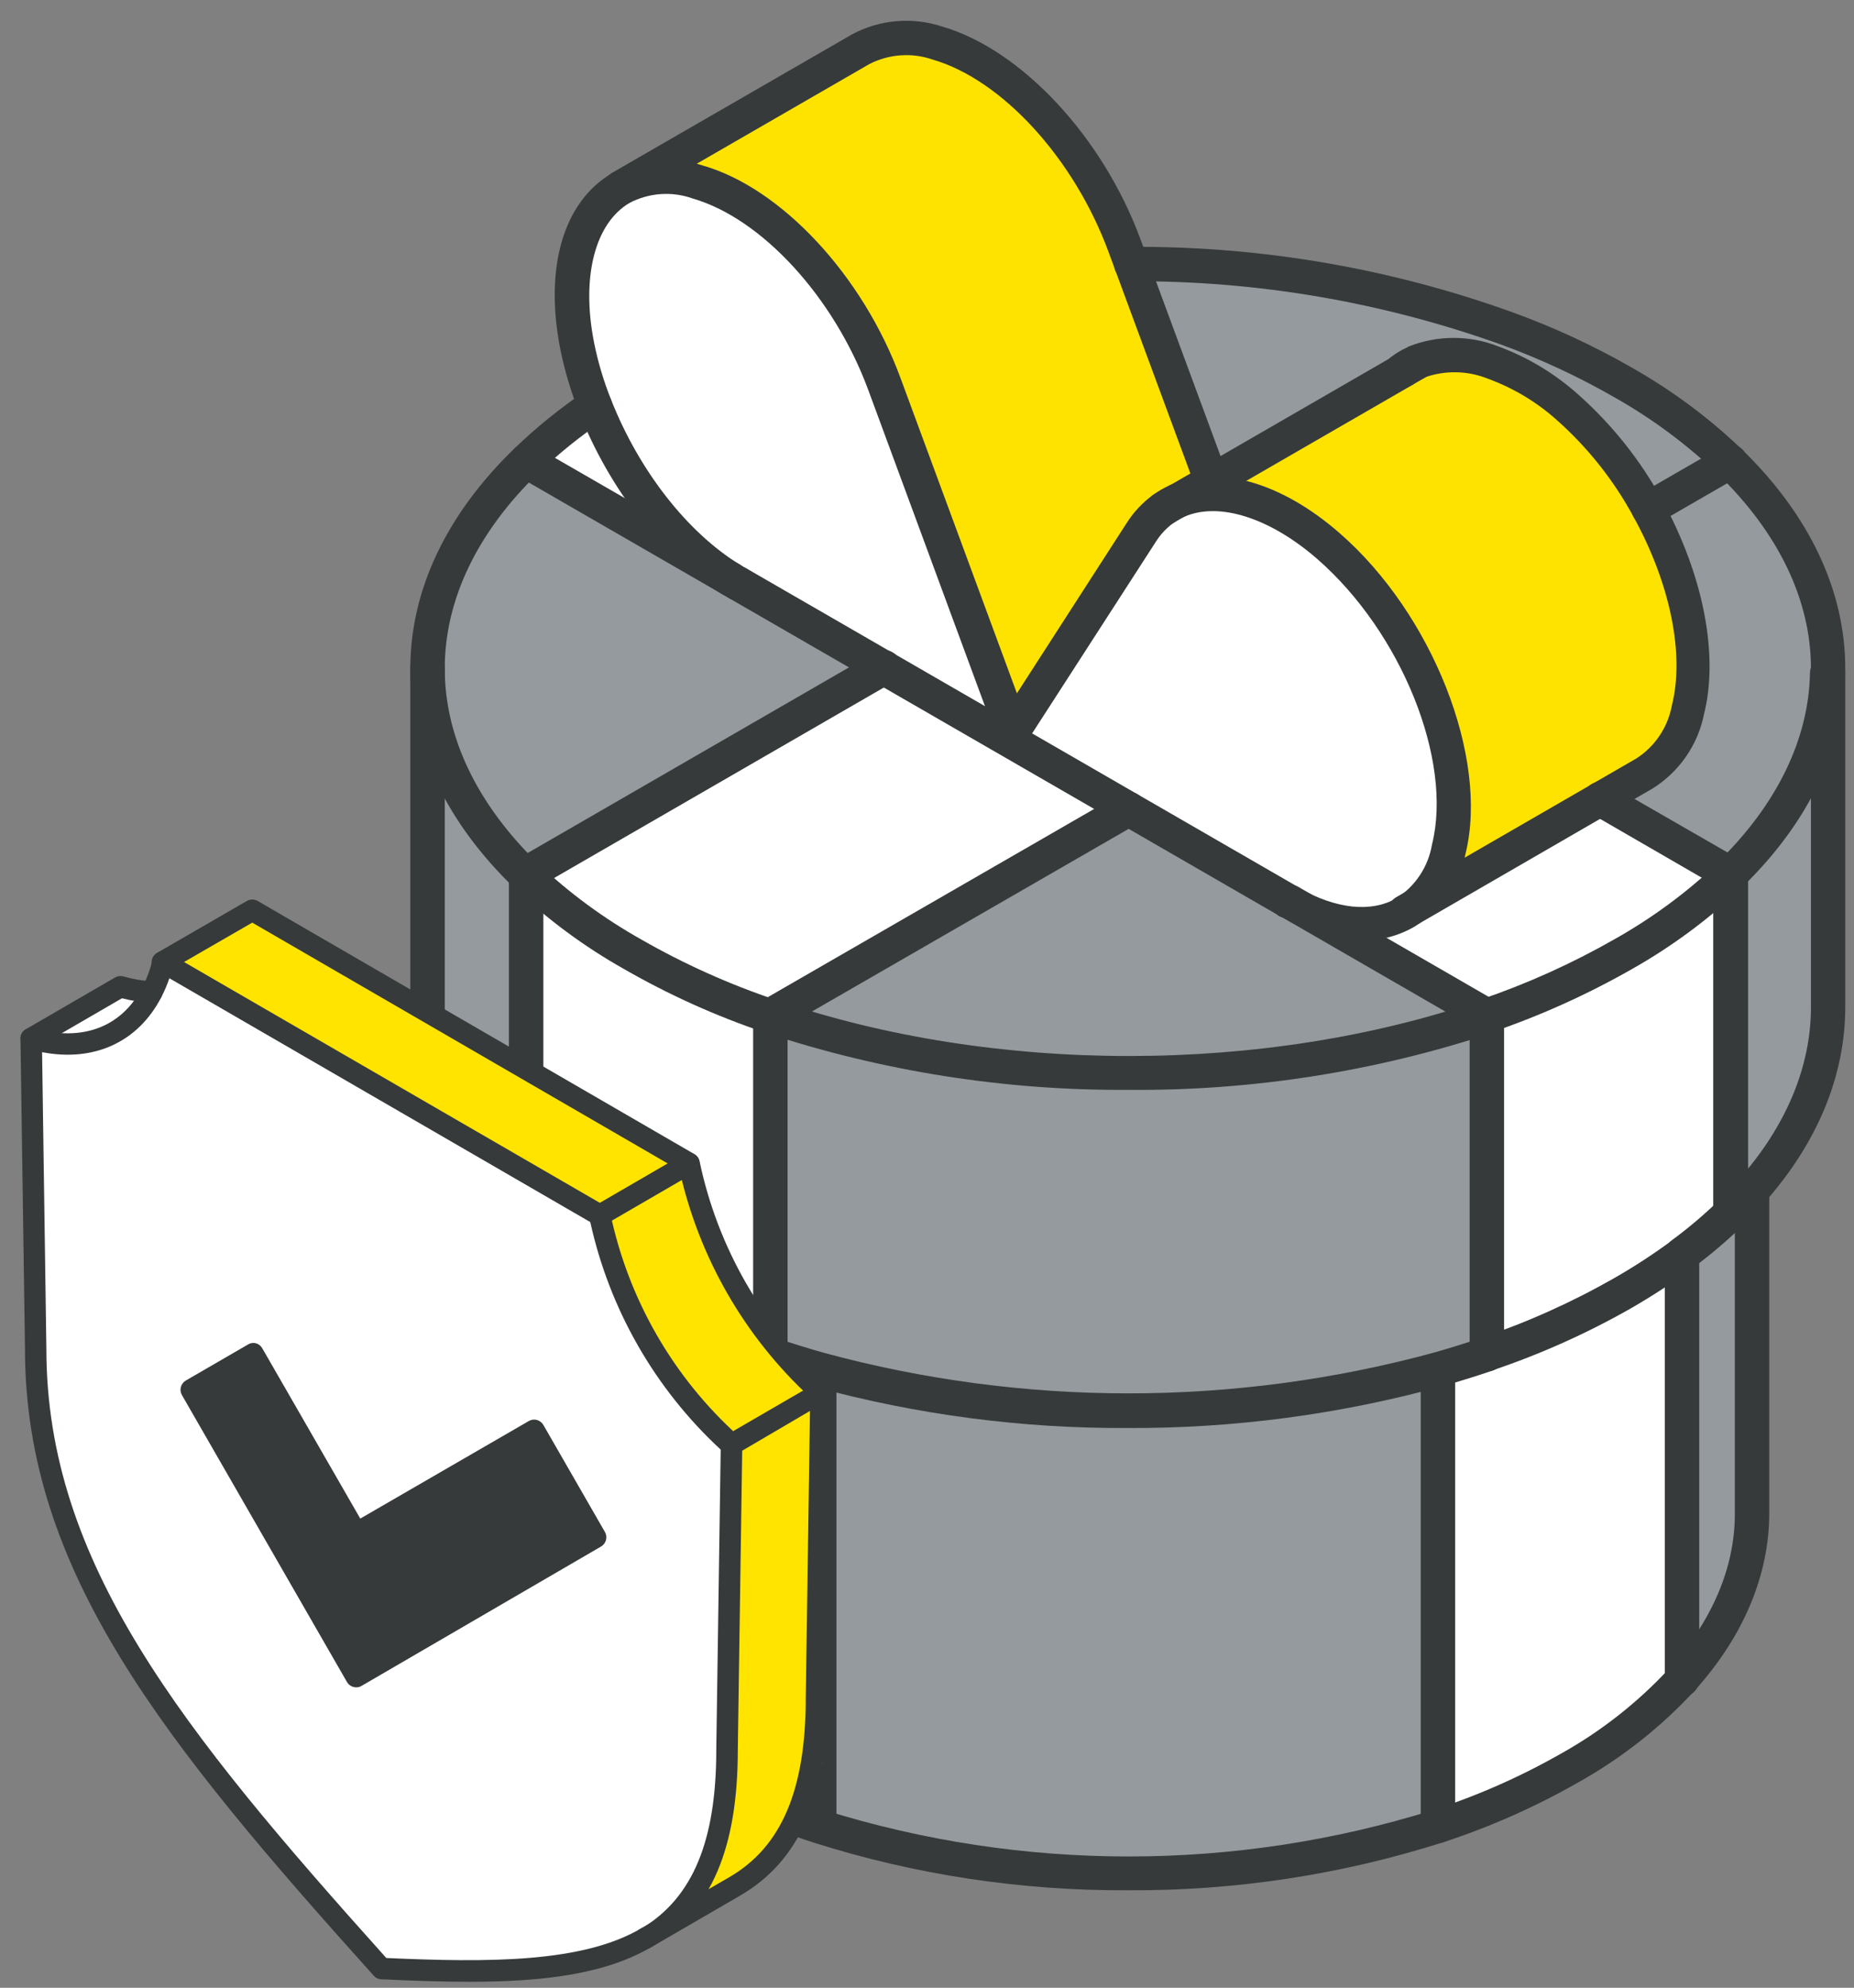 <svg width="83" height="89" viewBox="0 0 83 89" fill="none" xmlns="http://www.w3.org/2000/svg">
<rect x="0" y="0" width="83" height="89" fill="#808080" stroke="none"/>
<path d="M77.875 56.922L76.744 56.27L76.379 56.48C76.208 56.675 76.037 56.876 75.865 57.081L76.724 57.595L77.875 56.922Z" fill="#959A9E"/>
<path d="M75.614 60.828L76.745 61.481L77.876 60.828L76.745 60.176L75.614 60.828Z" fill="#959A9E"/>
<path d="M75.614 64.735L76.745 65.387L77.876 64.735L76.745 64.082L75.614 64.735Z" fill="#959A9E"/>
<path d="M76.745 69.294L77.876 68.641L76.745 67.988L75.614 68.641L76.745 69.294Z" fill="#959A9E"/>
<path d="M75.614 72.547L76.745 73.2L77.876 72.547L76.745 71.894L75.614 72.547Z" fill="#959A9E"/>
<path d="M73.969 62.782L75.099 63.434L76.23 62.782L75.099 62.129L73.969 62.782Z" fill="#959A9E"/>
<path d="M73.933 60.453C73.779 60.787 73.63 61.121 73.486 61.481L74.586 60.849L73.933 60.453Z" fill="#959A9E"/>
<path d="M76.23 58.878L75.11 58.23C74.915 58.549 74.73 58.878 74.55 59.212L75.1 59.531L76.23 58.878Z" fill="#959A9E"/>
<path d="M74.587 64.735L73.457 64.082L72.326 64.735L73.457 65.387L74.587 64.735Z" fill="#959A9E"/>
<path d="M73.969 70.594L75.099 71.247L76.23 70.594L75.099 69.941L73.969 70.594Z" fill="#959A9E"/>
<path d="M72.326 68.641L73.457 69.294L74.587 68.641L73.457 67.988L72.326 68.641Z" fill="#959A9E"/>
<path d="M75.099 67.341L76.23 66.688L75.099 66.035L73.969 66.688L75.099 67.341Z" fill="#959A9E"/>
<path d="M72.326 72.547L73.457 73.2L74.587 72.547L73.457 71.894L72.326 72.547Z" fill="#959A9E"/>
<path d="M72.326 76.454L73.457 77.106L74.587 76.454L73.457 75.801L72.326 76.454Z" fill="#959A9E"/>
<path d="M75.099 75.153L76.23 74.5L75.099 73.848L73.969 74.5L75.099 75.153Z" fill="#959A9E"/>
<path d="M72.932 62.777V62.788L72.942 62.783L72.932 62.777Z" fill="#959A9E"/>
<path d="M70.681 70.594L71.811 71.247L72.942 70.594L71.811 69.941L70.681 70.594Z" fill="#959A9E"/>
<path d="M71.301 68.641L70.474 68.168C70.289 68.492 70.094 68.816 69.898 69.139L70.171 69.293L71.301 68.641Z" fill="#959A9E"/>
<path d="M72.942 66.688L71.811 66.035L71.467 66.23C71.359 66.472 71.246 66.713 71.128 66.945L71.811 67.341L72.942 66.688Z" fill="#959A9E"/>
<path d="M69.036 72.547L70.167 73.2L71.297 72.547L70.167 71.894L69.036 72.547Z" fill="#959A9E"/>
<path d="M69.036 76.454L70.167 77.106L71.297 76.454L70.167 75.801L69.036 76.454Z" fill="#959A9E"/>
<path d="M71.811 75.153L72.942 74.5L71.811 73.848L70.681 74.5L71.811 75.153Z" fill="#959A9E"/>
<path d="M67.705 72.371C67.546 72.577 67.392 72.787 67.232 72.998L68.014 72.546L67.705 72.371Z" fill="#959A9E"/>
<path d="M69.652 70.593L69.138 70.305C68.928 70.618 68.717 70.932 68.496 71.24L69.652 70.593Z" fill="#959A9E"/>
<path d="M66.878 77.106L68.008 76.454L66.878 75.801L65.747 76.454L66.878 77.106Z" fill="#959A9E"/>
<path d="M68.521 75.153L69.652 74.5L68.521 73.848L67.391 74.5L68.521 75.153Z" fill="#959A9E"/>
<path d="M65.747 80.36L66.878 81.012L68.008 80.36L66.878 79.707L65.747 80.36Z" fill="#959A9E"/>
<path d="M68.521 79.059L69.652 78.407L68.521 77.754L67.391 78.407L68.521 79.059Z" fill="#959A9E"/>
<path d="M64.102 78.407L65.232 79.059L66.363 78.407L65.232 77.754L64.102 78.407Z" fill="#959A9E"/>
<path d="M64.718 76.451L63.793 75.938L62.904 76.724L63.588 77.12L64.718 76.451Z" fill="#959A9E"/>
<path d="M66.363 74.5L65.849 74.191L64.894 74.942L65.233 75.137L66.363 74.5Z" fill="#959A9E"/>
<path d="M62.458 80.36L63.589 81.012L64.719 80.36L63.589 79.707L62.458 80.36Z" fill="#959A9E"/>
<path d="M61.429 80.36L60.299 79.707L59.168 80.36L60.299 81.012L61.429 80.36Z" fill="#959A9E"/>
<path d="M63.08 78.407L61.95 77.754L61.533 77.995L61.02 78.509L61.945 79.054L63.08 78.407Z" fill="#959A9E"/>
<path d="M60.812 82.309L61.943 82.962L63.074 82.309L61.943 81.656L60.812 82.309Z" fill="#959A9E"/>
<path d="M59.786 82.309L58.655 81.656L57.524 82.309L58.655 82.962L59.786 82.309Z" fill="#959A9E"/>
<path d="M55.365 82.962L56.496 82.309L55.365 81.656L54.234 82.309L55.365 82.962Z" fill="#959A9E"/>
<path d="M50.745 80.841C50.472 80.799 50.2 80.758 49.928 80.707L50.442 81.01L50.745 80.841Z" fill="#959A9E"/>
<path d="M53.208 82.309L52.077 81.656L50.946 82.309L52.077 82.962L53.208 82.309Z" fill="#959A9E"/>
<path d="M48.233 80.385C47.796 80.282 47.359 80.174 46.928 80.056L46.665 79.984L46.013 80.359L47.143 81.012L48.233 80.385Z" fill="#959A9E"/>
<path d="M48.789 82.962L49.919 82.309L48.789 81.656L47.658 82.309L48.789 82.962Z" fill="#959A9E"/>
<path d="M43.853 81.012L44.984 80.36L43.853 79.707L42.723 80.36L43.853 81.012Z" fill="#959A9E"/>
<path d="M45.499 82.962L46.629 82.309L45.499 81.656L44.368 82.309L45.499 82.962Z" fill="#959A9E"/>
<path d="M40.565 81.012L41.696 80.36L40.565 79.707L39.435 80.36L40.565 81.012Z" fill="#959A9E"/>
<path d="M42.724 78.761C42.21 78.607 41.696 78.458 41.218 78.324L41.079 78.406L42.21 79.059L42.724 78.761Z" fill="#959A9E"/>
<path d="M41.079 82.309L42.21 82.962L43.34 82.309L42.21 81.656L41.079 82.309Z" fill="#959A9E"/>
<path d="M37.275 81.012L38.406 80.36L37.275 79.707L36.145 80.36L37.275 81.012Z" fill="#959A9E"/>
<path d="M40.051 78.403L39.075 77.843L38.834 77.797L37.806 78.403L38.926 79.051L40.051 78.403Z" fill="#959A9E"/>
<path d="M37.79 82.309L38.921 82.962L40.051 82.309L38.921 81.656L37.79 82.309Z" fill="#959A9E"/>
<path d="M33.987 81.012L35.118 80.36L33.987 79.707L33.812 79.805C33.819 80.191 33.846 80.577 33.895 80.961L33.987 81.012Z" fill="#959A9E"/>
<path d="M36.762 78.407L35.632 77.754L34.501 78.407L35.632 79.059L36.762 78.407Z" fill="#959A9E"/>
<path d="M81.843 30.145V45.084C81.843 47.916 80.702 50.737 78.42 53.306C78.127 53.635 77.819 53.959 77.49 54.278V39.143C80.332 36.399 81.781 33.264 81.843 30.145Z" fill="#959A9E"/>
<path d="M81.843 29.935V30.146C81.781 33.265 80.332 36.4 77.469 39.145L71.642 35.778L73.625 34.632C74.127 34.318 74.559 33.903 74.895 33.416C75.23 32.928 75.463 32.377 75.578 31.796C76.226 29.226 75.47 25.803 73.795 22.776L77.469 20.68C80.373 23.522 81.843 26.728 81.843 29.935Z" fill="#959A9E"/>
<path d="M77.469 54.292C77.798 53.973 78.107 53.649 78.4 53.32V67.746C78.4 70.315 77.372 72.844 75.28 75.151V56.136C76.051 55.572 76.783 54.956 77.469 54.292Z" fill="#959A9E"/>
<path d="M77.469 39.142V54.292C76.78 54.959 76.049 55.58 75.279 56.152C74.433 56.774 73.553 57.349 72.643 57.874C70.703 58.983 68.66 59.902 66.543 60.618V45.473C68.659 44.749 70.701 43.827 72.643 42.718C74.394 41.726 76.014 40.517 77.464 39.121L77.469 39.142Z" fill="white"/>
<path d="M71.656 35.777L77.469 39.144C76.019 40.54 74.4 41.748 72.648 42.741C70.706 43.849 68.664 44.772 66.548 45.495L57.75 40.408C59.729 41.518 61.553 41.631 62.889 40.86L71.656 35.777Z" fill="white"/>
<path d="M77.47 20.68L73.832 22.776C72.909 21.064 71.691 19.528 70.234 18.238C69.269 17.365 68.146 16.685 66.924 16.234C65.812 15.791 64.573 15.791 63.461 16.234L63.425 16.26C63.232 16.341 63.049 16.445 62.88 16.568C62.866 16.58 62.85 16.59 62.834 16.599L54.236 21.538L50.639 11.825C56.365 11.798 62.052 12.772 67.444 14.703C69.247 15.36 70.991 16.171 72.655 17.128C74.401 18.107 76.019 19.3 77.47 20.68Z" fill="#959A9E"/>
<path d="M73.809 22.776C75.485 25.802 76.24 29.22 75.593 31.795C75.478 32.376 75.245 32.927 74.909 33.415C74.573 33.903 74.141 34.316 73.64 34.631L62.889 40.84C63.393 40.526 63.827 40.111 64.164 39.622C64.501 39.133 64.733 38.58 64.847 37.998C65.875 33.984 63.439 27.915 59.456 24.446C57.01 22.313 54.481 21.624 52.683 22.436L62.807 16.588C62.823 16.579 62.839 16.569 62.853 16.557L63.398 16.249L63.434 16.223C64.546 15.78 65.785 15.78 66.897 16.223C68.118 16.674 69.242 17.354 70.207 18.227C71.667 19.519 72.886 21.059 73.809 22.776Z" fill="#FFE300"/>
<path d="M75.3 56.164V75.179C73.836 76.772 72.127 78.12 70.238 79.172C68.376 80.227 66.411 81.088 64.374 81.741V61.313C65.119 61.103 65.844 60.877 66.563 60.635C68.68 59.919 70.723 59 72.663 57.891C73.573 57.364 74.454 56.788 75.3 56.164Z" fill="white"/>
<path d="M36.675 61.337C35.93 61.127 35.2 60.895 34.48 60.654V45.488C44.332 48.88 56.702 48.865 66.549 45.488V60.649C65.829 60.89 65.105 61.116 64.359 61.327C55.299 63.81 45.737 63.813 36.675 61.337Z" fill="#959A9E"/>
<path d="M57.756 40.385L66.554 45.473C56.708 48.865 44.338 48.88 34.486 45.473L50.526 36.223L57.623 40.334C57.665 40.356 57.71 40.373 57.756 40.385Z" fill="#959A9E"/>
<path d="M59.483 24.444C63.44 27.913 65.85 33.982 64.848 37.995C64.734 38.578 64.501 39.131 64.165 39.62C63.828 40.109 63.394 40.524 62.89 40.837C61.559 41.608 59.734 41.495 57.751 40.385C57.703 40.366 57.659 40.342 57.617 40.313L45.129 33.118L51.075 23.868C51.331 23.468 51.661 23.119 52.046 22.84L52.642 22.491C54.482 21.622 57.011 22.311 59.483 24.444Z" fill="white"/>
<path d="M64.375 61.32V81.748C55.358 84.585 45.687 84.585 36.67 81.748V61.336C45.736 63.818 55.303 63.818 64.37 61.336L64.375 61.32Z" fill="#959A9E"/>
<path d="M63.398 16.25L62.853 16.558C63.023 16.435 63.205 16.331 63.398 16.25Z" fill="white"/>
<path d="M50.648 11.821L54.245 21.534L52.703 22.434C52.492 22.528 52.292 22.645 52.107 22.783C51.722 23.062 51.392 23.41 51.136 23.811L45.339 32.758L39.604 17.217C37.974 12.818 34.526 9.077 31.217 8.131C30.658 7.938 30.066 7.863 29.477 7.91C28.888 7.957 28.315 8.125 27.794 8.404L38.545 2.196C39.068 1.92 39.642 1.754 40.231 1.708C40.821 1.663 41.413 1.737 41.973 1.929C45.282 2.869 48.731 6.615 50.349 11.009L50.648 11.821Z" fill="#FFE300"/>
<path d="M52.673 22.438L52.077 22.787C52.263 22.649 52.462 22.532 52.673 22.438Z" fill="white"/>
<path d="M50.525 36.218L34.486 45.468C32.343 44.752 30.277 43.825 28.319 42.698C26.593 41.724 24.993 40.542 23.555 39.178V39.121L39.568 29.871L50.525 36.218Z" fill="white"/>
<path d="M39.605 17.218L45.34 32.759L45.134 33.103L32.728 25.939C30.159 24.357 27.887 21.381 26.639 18.174C26.29 17.299 26.022 16.394 25.837 15.471C25.164 12.043 26.001 9.443 27.8 8.415C28.32 8.135 28.891 7.966 29.479 7.917C30.067 7.868 30.659 7.942 31.218 8.132C34.527 9.078 37.975 12.819 39.605 17.218Z" fill="white"/>
<path d="M39.568 29.89L23.554 39.14V39.197C20.609 36.35 19.14 33.138 19.14 29.947C19.14 26.755 20.609 23.507 23.554 20.66L39.568 29.89Z" fill="#959A9E"/>
<path d="M36.674 61.337V81.765C34.614 81.105 32.628 80.232 30.749 79.16C28.875 78.114 27.178 76.78 25.718 75.208L25.754 75.177V56.203C26.577 56.812 27.435 57.373 28.323 57.884C30.286 59.001 32.351 59.928 34.49 60.654C35.199 60.895 35.929 61.126 36.674 61.337Z" fill="white"/>
<path d="M25.749 56.205C24.958 55.632 24.21 55.004 23.509 54.324H23.535V39.199C24.973 40.563 26.572 41.745 28.298 42.719C30.257 43.846 32.323 44.774 34.465 45.489V60.655C32.327 59.93 30.262 59.002 28.298 57.885C27.418 57.374 26.566 56.813 25.749 56.205Z" fill="white"/>
<path d="M32.728 25.94L23.555 20.646C24.509 19.737 25.541 18.912 26.638 18.18C27.887 21.381 30.189 24.331 32.728 25.94Z" fill="white"/>
<path d="M25.749 56.206V75.18L25.713 75.21C23.611 72.888 22.558 70.318 22.558 67.749V53.328C22.856 53.672 23.18 54.001 23.519 54.33C24.22 55.004 24.965 55.63 25.749 56.206Z" fill="#959A9E"/>
<path d="M23.554 39.199V54.298H23.529C23.184 53.974 22.866 53.635 22.567 53.296C20.291 50.727 19.14 47.89 19.14 45.073V29.934C19.14 33.14 20.609 36.352 23.554 39.199Z" fill="#959A9E"/>
<path d="M50.504 48.797C44.977 48.832 39.481 47.964 34.234 46.227C32.045 45.489 29.935 44.537 27.933 43.385C26.152 42.382 24.501 41.161 23.02 39.752C19.978 36.818 18.369 33.421 18.369 29.931C18.369 26.442 19.978 23.034 23.02 20.09C24.001 19.144 25.062 18.284 26.191 17.52C26.361 17.405 26.569 17.362 26.77 17.401C26.972 17.439 27.15 17.556 27.265 17.726C27.38 17.895 27.423 18.104 27.385 18.305C27.346 18.507 27.229 18.685 27.059 18.8C26.003 19.507 25.011 20.305 24.094 21.184C21.355 23.841 19.911 26.863 19.911 29.931C19.911 32.999 21.355 36.006 24.094 38.668C25.49 39.988 27.044 41.13 28.719 42.07C30.637 43.168 32.658 44.075 34.753 44.778C44.517 48.118 56.599 48.113 66.317 44.778C66.413 44.744 66.514 44.73 66.616 44.735C66.717 44.741 66.817 44.766 66.908 44.81C67 44.854 67.082 44.916 67.15 44.991C67.218 45.067 67.27 45.155 67.304 45.251C67.338 45.347 67.352 45.448 67.347 45.55C67.341 45.651 67.316 45.751 67.272 45.842C67.228 45.934 67.166 46.016 67.091 46.084C67.015 46.151 66.927 46.204 66.831 46.238C61.566 47.98 56.05 48.845 50.504 48.797Z" fill="#363A3A"/>
<path d="M66.564 46.245C66.381 46.246 66.204 46.182 66.064 46.064C65.924 45.946 65.831 45.782 65.801 45.602C65.77 45.422 65.805 45.236 65.899 45.079C65.993 44.922 66.139 44.804 66.312 44.745C68.382 44.038 70.38 43.136 72.279 42.052C73.976 41.098 75.547 39.936 76.956 38.593C77.103 38.458 77.297 38.386 77.497 38.391C77.697 38.396 77.887 38.479 78.027 38.622C78.167 38.764 78.246 38.956 78.247 39.156C78.249 39.356 78.173 39.548 78.035 39.693C76.537 41.127 74.866 42.368 73.06 43.388C71.075 44.52 68.988 45.463 66.826 46.204C66.742 46.231 66.653 46.245 66.564 46.245Z" fill="#363A3A"/>
<path d="M77.469 39.912C77.262 39.91 77.064 39.827 76.919 39.68C76.847 39.609 76.79 39.524 76.751 39.431C76.712 39.337 76.691 39.237 76.691 39.136C76.691 39.034 76.712 38.934 76.751 38.84C76.79 38.747 76.847 38.662 76.919 38.591C79.55 36.021 80.974 33.092 81.03 30.127C81.032 30.025 81.053 29.925 81.094 29.832C81.134 29.739 81.192 29.655 81.265 29.585C81.339 29.514 81.425 29.459 81.52 29.423C81.614 29.386 81.715 29.369 81.817 29.371C81.921 29.369 82.024 29.388 82.121 29.427C82.217 29.466 82.305 29.523 82.379 29.597C82.453 29.67 82.511 29.758 82.55 29.854C82.59 29.95 82.609 30.054 82.608 30.158C82.541 33.534 80.953 36.839 78.024 39.691C77.951 39.763 77.864 39.82 77.769 39.858C77.674 39.896 77.572 39.914 77.469 39.912Z" fill="#363A3A"/>
<path d="M50.473 63.937C45.741 63.961 41.028 63.34 36.464 62.092C35.714 61.881 34.963 61.645 34.234 61.398C32.045 60.661 29.935 59.711 27.933 58.561C27.02 58.036 26.136 57.461 25.286 56.839C24.48 56.244 23.714 55.595 22.994 54.897C22.609 54.522 22.28 54.177 21.966 53.869C19.597 51.176 18.369 48.154 18.369 45.133V29.931C18.369 29.727 18.45 29.53 18.595 29.386C18.739 29.241 18.936 29.16 19.14 29.16C19.345 29.16 19.541 29.241 19.685 29.386C19.83 29.53 19.911 29.727 19.911 29.931V45.081C19.911 47.733 21.031 50.405 23.143 52.79C23.411 53.088 23.709 53.401 24.068 53.746C24.739 54.4 25.453 55.008 26.206 55.565C27.008 56.154 27.841 56.698 28.704 57.194C30.619 58.291 32.636 59.198 34.727 59.902C35.436 60.139 36.161 60.365 36.885 60.57C45.817 62.991 55.232 62.991 64.164 60.57C64.878 60.365 65.603 60.144 66.317 59.902C66.511 59.834 66.723 59.846 66.908 59.934C67.093 60.023 67.236 60.182 67.304 60.375C67.372 60.569 67.36 60.781 67.272 60.966C67.183 61.151 67.025 61.294 66.831 61.362C66.091 61.614 65.346 61.845 64.606 62.056C60.003 63.325 55.248 63.958 50.473 63.937Z" fill="#363A3A"/>
<path d="M66.564 61.401C66.381 61.402 66.204 61.337 66.064 61.219C65.924 61.102 65.831 60.938 65.801 60.758C65.77 60.577 65.805 60.392 65.899 60.235C65.993 60.078 66.139 59.959 66.312 59.9C68.383 59.2 70.381 58.301 72.279 57.218C73.167 56.709 74.025 56.149 74.849 55.542C74.929 55.476 75.023 55.427 75.123 55.398C75.224 55.368 75.329 55.36 75.433 55.373C75.537 55.386 75.637 55.42 75.727 55.473C75.817 55.525 75.896 55.596 75.958 55.68C76.02 55.764 76.064 55.86 76.088 55.962C76.112 56.064 76.115 56.169 76.097 56.272C76.079 56.375 76.04 56.473 75.982 56.561C75.925 56.648 75.85 56.723 75.763 56.781C74.895 57.422 73.99 58.014 73.055 58.554C71.071 59.687 68.982 60.625 66.816 61.355C66.736 61.385 66.65 61.401 66.564 61.401Z" fill="#363A3A"/>
<path d="M75.301 56.923C75.14 56.923 74.982 56.873 74.851 56.778C74.719 56.683 74.621 56.55 74.57 56.396C74.519 56.243 74.517 56.077 74.566 55.923C74.614 55.768 74.709 55.633 74.839 55.536C75.584 54.986 76.291 54.387 76.956 53.742C77.259 53.439 77.552 53.136 77.845 52.807C79.957 50.433 81.073 47.76 81.073 45.098V29.933C81.073 26.88 79.634 23.874 76.91 21.227C75.516 19.896 73.962 18.743 72.285 17.794C70.658 16.86 68.954 16.068 67.192 15.425C61.883 13.523 56.283 12.564 50.644 12.593C50.44 12.593 50.243 12.512 50.099 12.368C49.954 12.223 49.873 12.027 49.873 11.822C49.873 11.618 49.954 11.422 50.099 11.277C50.243 11.133 50.44 11.052 50.644 11.052C56.459 11.018 62.235 12.009 67.706 13.981C69.556 14.649 71.344 15.478 73.05 16.458C74.841 17.47 76.498 18.701 77.984 20.122C81.011 23.067 82.609 26.459 82.609 29.933V45.083C82.609 48.166 81.36 51.168 79.012 53.819C78.698 54.179 78.38 54.508 78.046 54.847C77.334 55.539 76.576 56.183 75.779 56.774C75.641 56.876 75.473 56.928 75.301 56.923Z" fill="#363A3A"/>
<path d="M50.499 84.633C45.726 84.661 40.979 83.942 36.428 82.5C34.319 81.819 32.286 80.924 30.359 79.828C28.417 78.735 26.656 77.348 25.138 75.717C22.948 73.291 21.787 70.536 21.787 67.751V53.326C21.787 53.121 21.868 52.925 22.013 52.781C22.157 52.636 22.354 52.555 22.558 52.555C22.762 52.555 22.959 52.636 23.103 52.781C23.248 52.925 23.329 53.121 23.329 53.326V67.746C23.329 70.146 24.357 72.541 26.284 74.673C27.691 76.187 29.326 77.47 31.13 78.476C32.964 79.529 34.901 80.39 36.911 81.046C45.78 83.812 55.28 83.812 64.149 81.046C66.137 80.402 68.053 79.557 69.869 78.523C71.688 77.51 73.334 76.214 74.746 74.684C76.657 72.556 77.665 70.172 77.665 67.792V53.351C77.665 53.147 77.746 52.951 77.891 52.806C78.035 52.662 78.231 52.58 78.436 52.58C78.64 52.58 78.836 52.662 78.981 52.806C79.125 52.951 79.206 53.147 79.206 53.351V67.746C79.206 70.511 78.06 73.25 75.892 75.665C74.373 77.319 72.6 78.719 70.639 79.813C68.729 80.903 66.713 81.796 64.622 82.48C60.057 83.936 55.291 84.663 50.499 84.633Z" fill="#363A3A"/>
<path d="M66.564 61.404C66.36 61.404 66.164 61.322 66.019 61.178C65.874 61.033 65.793 60.837 65.793 60.633V45.919L57.37 41.053C57.282 41.002 57.206 40.935 57.144 40.854C57.082 40.774 57.037 40.682 57.011 40.584C56.984 40.487 56.978 40.385 56.991 40.284C57.004 40.184 57.037 40.087 57.088 39.999C57.138 39.911 57.206 39.834 57.286 39.773C57.366 39.711 57.458 39.666 57.556 39.64C57.654 39.613 57.756 39.607 57.856 39.62C57.956 39.633 58.053 39.666 58.141 39.717L66.908 44.784C67.036 44.848 67.143 44.946 67.219 45.068C67.294 45.189 67.334 45.329 67.335 45.472V60.633C67.335 60.837 67.254 61.033 67.109 61.178C66.965 61.322 66.769 61.404 66.564 61.404Z" fill="#363A3A"/>
<path d="M57.622 41.092C57.486 41.09 57.353 41.053 57.236 40.984L32.661 26.795C32.574 26.744 32.497 26.677 32.435 26.596C32.373 26.516 32.328 26.424 32.302 26.327C32.276 26.229 32.269 26.127 32.282 26.026C32.295 25.926 32.328 25.829 32.379 25.741C32.429 25.654 32.497 25.577 32.577 25.515C32.657 25.453 32.749 25.408 32.847 25.382C32.945 25.356 33.047 25.349 33.147 25.362C33.248 25.375 33.344 25.408 33.432 25.459L58.007 39.653C58.155 39.738 58.27 39.869 58.335 40.026C58.4 40.182 58.411 40.356 58.367 40.52C58.324 40.684 58.227 40.83 58.092 40.933C57.957 41.036 57.792 41.092 57.622 41.092Z" fill="#363A3A"/>
<path d="M32.728 26.71C32.593 26.709 32.46 26.674 32.342 26.608L23.169 21.314C22.992 21.212 22.863 21.044 22.81 20.846C22.756 20.649 22.784 20.438 22.886 20.261C22.989 20.084 23.157 19.954 23.355 19.901C23.552 19.848 23.763 19.876 23.94 19.978L33.113 25.271C33.261 25.356 33.376 25.487 33.441 25.644C33.506 25.801 33.517 25.975 33.473 26.139C33.429 26.303 33.332 26.448 33.198 26.551C33.063 26.655 32.898 26.711 32.728 26.71Z" fill="#363A3A"/>
<path d="M64.374 82.52C64.17 82.52 63.974 82.439 63.829 82.295C63.685 82.15 63.603 81.954 63.603 81.75V61.322C63.603 61.117 63.685 60.921 63.829 60.777C63.974 60.632 64.17 60.551 64.374 60.551C64.579 60.551 64.775 60.632 64.919 60.777C65.064 60.921 65.145 61.117 65.145 61.322V81.75C65.145 81.954 65.064 82.15 64.919 82.295C64.775 82.439 64.579 82.52 64.374 82.52Z" fill="#363A3A"/>
<path d="M75.3 75.971C75.096 75.971 74.9 75.889 74.755 75.745C74.611 75.6 74.529 75.404 74.529 75.2V56.185C74.529 55.98 74.611 55.784 74.755 55.64C74.9 55.495 75.096 55.414 75.3 55.414C75.505 55.414 75.701 55.495 75.845 55.64C75.99 55.784 76.071 55.98 76.071 56.185V75.2C76.071 75.404 75.99 75.6 75.845 75.745C75.701 75.889 75.505 75.971 75.3 75.971Z" fill="#363A3A"/>
<path d="M73.81 23.55C73.64 23.55 73.475 23.494 73.34 23.391C73.205 23.287 73.108 23.142 73.064 22.978C73.02 22.814 73.032 22.64 73.097 22.483C73.162 22.326 73.277 22.195 73.424 22.111L77.109 19.983C77.285 19.893 77.49 19.874 77.68 19.93C77.87 19.987 78.031 20.114 78.129 20.286C78.228 20.458 78.256 20.661 78.209 20.854C78.162 21.046 78.042 21.213 77.875 21.319L74.19 23.447C74.074 23.513 73.943 23.549 73.81 23.55Z" fill="#363A3A"/>
<path d="M77.469 55.062C77.264 55.062 77.068 54.981 76.923 54.837C76.779 54.692 76.698 54.496 76.698 54.291V39.594L71.25 36.443C71.073 36.341 70.944 36.173 70.891 35.975C70.838 35.778 70.865 35.567 70.968 35.39C71.07 35.213 71.238 35.083 71.436 35.03C71.633 34.977 71.844 35.005 72.021 35.107L77.833 38.453C77.961 38.517 78.068 38.615 78.144 38.737C78.219 38.858 78.259 38.998 78.26 39.141V54.291C78.26 54.394 78.239 54.496 78.199 54.591C78.159 54.686 78.101 54.772 78.027 54.844C77.953 54.916 77.866 54.972 77.77 55.01C77.674 55.047 77.571 55.065 77.469 55.062Z" fill="#363A3A"/>
<path d="M34.487 61.402C34.282 61.402 34.086 61.321 33.942 61.176C33.797 61.032 33.716 60.836 33.716 60.631V45.471C33.716 45.336 33.752 45.203 33.82 45.086C33.887 44.968 33.984 44.871 34.101 44.803L50.14 35.552C50.228 35.502 50.325 35.469 50.425 35.456C50.526 35.443 50.628 35.449 50.726 35.476C50.824 35.502 50.915 35.547 50.996 35.609C51.076 35.67 51.143 35.747 51.194 35.835C51.245 35.923 51.277 36.02 51.291 36.12C51.304 36.221 51.297 36.323 51.271 36.42C51.245 36.518 51.199 36.61 51.138 36.69C51.076 36.771 50.999 36.838 50.911 36.889L35.258 45.918V60.631C35.258 60.836 35.176 61.032 35.032 61.176C34.887 61.321 34.691 61.402 34.487 61.402Z" fill="#363A3A"/>
<path d="M23.554 55.069C23.35 55.069 23.154 54.987 23.009 54.843C22.865 54.698 22.783 54.502 22.783 54.298V39.142C22.781 39.004 22.815 38.867 22.883 38.746C22.95 38.625 23.049 38.524 23.169 38.454L39.182 29.203C39.362 29.101 39.575 29.075 39.775 29.13C39.974 29.184 40.144 29.316 40.246 29.496C40.348 29.676 40.375 29.889 40.32 30.089C40.265 30.288 40.133 30.458 39.953 30.56L24.325 39.59V54.298C24.325 54.502 24.244 54.698 24.099 54.843C23.955 54.987 23.759 55.069 23.554 55.069Z" fill="#363A3A"/>
<path d="M36.675 82.52C36.471 82.52 36.275 82.439 36.13 82.295C35.986 82.15 35.904 81.954 35.904 81.75V61.322C35.904 61.117 35.986 60.921 36.13 60.777C36.275 60.632 36.471 60.551 36.675 60.551C36.88 60.551 37.076 60.632 37.22 60.777C37.365 60.921 37.446 61.117 37.446 61.322V81.75C37.446 81.954 37.365 82.15 37.22 82.295C37.076 82.439 36.88 82.52 36.675 82.52Z" fill="#363A3A"/>
<path d="M25.742 75.971C25.538 75.971 25.342 75.889 25.198 75.745C25.053 75.6 24.972 75.404 24.972 75.2V56.185C24.972 55.98 25.053 55.784 25.198 55.64C25.342 55.495 25.538 55.414 25.742 55.414C25.947 55.414 26.143 55.495 26.288 55.64C26.432 55.784 26.513 55.98 26.513 56.185V75.2C26.513 75.404 26.432 75.6 26.288 75.745C26.143 75.889 25.947 75.971 25.742 75.971Z" fill="#363A3A"/>
<path d="M52.075 23.55C51.941 23.55 51.808 23.515 51.691 23.448C51.574 23.382 51.476 23.285 51.407 23.17C51.305 22.993 51.276 22.783 51.328 22.585C51.38 22.388 51.508 22.219 51.685 22.116L52.286 21.772C52.374 21.716 52.471 21.679 52.574 21.663C52.676 21.646 52.781 21.65 52.881 21.674C52.982 21.699 53.076 21.744 53.159 21.805C53.242 21.867 53.312 21.945 53.364 22.035C53.416 22.124 53.45 22.224 53.463 22.326C53.476 22.429 53.468 22.533 53.44 22.633C53.412 22.733 53.364 22.826 53.299 22.906C53.234 22.987 53.154 23.054 53.062 23.103L52.466 23.452C52.347 23.519 52.212 23.553 52.075 23.55Z" fill="#363A3A"/>
<path d="M52.684 23.212C52.514 23.212 52.349 23.156 52.214 23.053C52.079 22.95 51.982 22.805 51.938 22.64C51.894 22.477 51.906 22.302 51.971 22.146C52.036 21.989 52.151 21.858 52.298 21.773L62.422 15.925C62.51 15.866 62.609 15.825 62.713 15.806C62.817 15.787 62.923 15.789 63.026 15.813C63.129 15.836 63.226 15.881 63.311 15.944C63.396 16.006 63.468 16.086 63.52 16.177C63.573 16.269 63.607 16.37 63.619 16.475C63.631 16.58 63.622 16.686 63.591 16.788C63.56 16.889 63.509 16.983 63.441 17.063C63.372 17.143 63.288 17.209 63.193 17.256L53.069 23.104C52.953 23.173 52.82 23.21 52.684 23.212Z" fill="#363A3A"/>
<path d="M62.853 17.327C62.683 17.327 62.518 17.271 62.383 17.168C62.248 17.064 62.151 16.919 62.107 16.755C62.063 16.591 62.075 16.417 62.14 16.26C62.205 16.104 62.32 15.973 62.467 15.888L63.017 15.574C63.105 15.524 63.202 15.492 63.303 15.479C63.404 15.466 63.506 15.473 63.604 15.5C63.701 15.527 63.793 15.572 63.873 15.634C63.953 15.697 64.02 15.774 64.071 15.862C64.121 15.95 64.153 16.047 64.166 16.148C64.179 16.248 64.172 16.351 64.145 16.448C64.118 16.546 64.073 16.638 64.01 16.718C63.948 16.798 63.871 16.865 63.783 16.916L63.233 17.229C63.117 17.293 62.986 17.327 62.853 17.327Z" fill="#363A3A"/>
<path d="M60.953 42.108C59.708 42.07 58.493 41.717 57.422 41.08C57.371 41.065 57.321 41.046 57.273 41.023C57.104 40.92 56.979 40.758 56.924 40.567C56.869 40.377 56.887 40.173 56.975 39.995C57.022 39.907 57.085 39.828 57.162 39.765C57.239 39.701 57.328 39.654 57.424 39.625C57.52 39.596 57.62 39.587 57.72 39.598C57.819 39.608 57.915 39.639 58.003 39.687L58.075 39.728L58.147 39.759C59.832 40.705 61.384 40.869 62.52 40.216C62.938 39.949 63.295 39.596 63.569 39.182C63.842 38.768 64.026 38.301 64.108 37.811C65.049 34.05 62.741 28.314 58.969 25.025C56.836 23.17 54.555 22.456 53.013 23.139L52.946 23.17C52.806 23.235 52.674 23.314 52.55 23.406L52.494 23.442C52.196 23.666 51.941 23.943 51.743 24.259L45.988 33.176C45.91 33.297 45.801 33.393 45.671 33.455C45.542 33.517 45.398 33.542 45.255 33.526C45.113 33.511 44.977 33.456 44.864 33.368C44.751 33.279 44.665 33.161 44.615 33.027L38.88 17.486C37.339 13.293 34.091 9.777 31.012 8.888C30.553 8.724 30.065 8.656 29.579 8.69C29.092 8.724 28.618 8.858 28.186 9.084C26.644 9.988 26.012 12.378 26.593 15.328C26.768 16.206 27.024 17.066 27.358 17.897C28.612 21.078 30.771 23.838 33.13 25.287L33.428 25.462C33.594 25.568 33.713 25.734 33.761 25.925C33.809 26.116 33.782 26.319 33.685 26.49C33.588 26.662 33.429 26.79 33.241 26.848C33.053 26.907 32.849 26.89 32.672 26.803L32.323 26.603C29.676 24.979 27.297 21.937 25.924 18.457C25.56 17.541 25.277 16.593 25.082 15.626C24.362 11.951 25.231 9.012 27.415 7.747C28.026 7.419 28.697 7.218 29.389 7.159C30.08 7.1 30.776 7.183 31.434 7.403C34.954 8.395 38.628 12.321 40.324 16.952L45.525 31.043L50.433 23.427C50.74 22.94 51.136 22.515 51.6 22.173L51.651 22.142C51.873 21.979 52.113 21.841 52.365 21.731L52.432 21.705C54.555 20.791 57.366 21.597 59.966 23.864C64.134 27.492 66.647 33.916 65.619 38.181C65.481 38.864 65.205 39.511 64.806 40.083C64.407 40.654 63.895 41.137 63.301 41.501C62.588 41.912 61.776 42.121 60.953 42.108Z" fill="#363A3A"/>
<path d="M62.895 41.607C62.725 41.608 62.56 41.552 62.425 41.448C62.29 41.345 62.193 41.2 62.149 41.036C62.105 40.872 62.117 40.698 62.182 40.541C62.247 40.384 62.362 40.253 62.509 40.169L73.255 33.96C73.666 33.696 74.019 33.35 74.292 32.944C74.565 32.539 74.753 32.082 74.843 31.602C75.424 29.304 74.781 26.144 73.132 23.143C72.25 21.512 71.09 20.047 69.704 18.815C68.804 18.006 67.757 17.377 66.621 16.96C65.713 16.592 64.702 16.57 63.779 16.898L63.681 16.95C63.541 17.011 63.409 17.087 63.285 17.176L63.239 17.207C63.088 17.323 62.9 17.38 62.71 17.365C62.521 17.351 62.343 17.267 62.211 17.13C62.067 16.984 61.985 16.788 61.985 16.582C61.985 16.377 62.067 16.181 62.211 16.035C62.251 15.999 62.294 15.966 62.34 15.938C62.536 15.793 62.746 15.669 62.967 15.568L63.059 15.516C64.354 15 65.798 15 67.093 15.516C68.407 16.003 69.617 16.734 70.66 17.669C72.18 19.021 73.455 20.626 74.427 22.413C76.256 25.748 76.955 29.33 76.282 31.992C76.143 32.674 75.867 33.32 75.469 33.891C75.071 34.462 74.561 34.946 73.969 35.312L63.275 41.499C63.16 41.569 63.029 41.607 62.895 41.607Z" fill="#363A3A"/>
<path d="M54.236 22.307C54.077 22.307 53.921 22.258 53.791 22.166C53.661 22.073 53.563 21.943 53.511 21.793L49.626 11.278C48.084 7.09 44.852 3.569 41.763 2.67C41.301 2.51 40.812 2.444 40.325 2.478C39.837 2.511 39.362 2.643 38.926 2.865L28.175 9.073C27.998 9.176 27.788 9.203 27.59 9.15C27.392 9.097 27.224 8.968 27.122 8.791C27.02 8.614 26.992 8.403 27.045 8.206C27.098 8.008 27.227 7.84 27.404 7.737L38.161 1.529C38.774 1.204 39.446 1.006 40.138 0.948C40.829 0.89 41.526 0.972 42.184 1.19C45.715 2.218 49.379 6.124 51.07 10.749L54.955 21.269C55.027 21.46 55.019 21.672 54.934 21.858C54.85 22.044 54.694 22.189 54.503 22.26C54.417 22.29 54.327 22.306 54.236 22.307Z" fill="#363A3A"/>
<g clip-path="url(#clip0_27555_12097)">
<path d="M36.295 69.523C36.117 69.467 35.936 69.425 35.752 69.398L36.129 69.616L36.295 69.523Z" fill="#959A9E"/>
<path d="M36.129 72.052L36.831 71.642L36.129 71.238L35.427 71.642L36.129 72.052Z" fill="#959A9E"/>
<path d="M36.831 74.082L36.129 73.672L35.427 74.082L36.129 74.489L36.831 74.082Z" fill="#959A9E"/>
<path d="M36.831 76.513L36.129 76.109L35.427 76.513L36.129 76.92L36.831 76.513Z" fill="#959A9E"/>
<path d="M36.831 78.95L36.129 78.543L35.427 78.95L36.129 79.36L36.831 78.95Z" fill="#959A9E"/>
<path d="M34.789 71.642L34.087 71.238L33.385 71.642L34.087 72.052L34.789 71.642Z" fill="#959A9E"/>
<path d="M35.81 70.427L35.108 70.023L34.405 70.427L35.108 70.834L35.81 70.427Z" fill="#959A9E"/>
<path d="M34.087 74.489L34.789 74.082L34.087 73.672L33.385 74.082L34.087 74.489Z" fill="#959A9E"/>
<path d="M35.108 73.27L35.81 72.86L35.108 72.453L34.405 72.86L35.108 73.27Z" fill="#959A9E"/>
<path d="M34.087 76.92L34.789 76.513L34.087 76.109L33.385 76.513L34.087 76.92Z" fill="#959A9E"/>
<path d="M35.81 75.298L35.108 74.891L34.405 75.298L35.108 75.701L35.81 75.298Z" fill="#959A9E"/>
<path d="M34.789 78.95L34.087 78.543L33.385 78.95L34.087 79.36L34.789 78.95Z" fill="#959A9E"/>
<path d="M35.81 77.732L35.108 77.328L34.405 77.732L35.108 78.142L35.81 77.732Z" fill="#959A9E"/>
<path d="M34.789 81.384L34.087 80.981L33.385 81.384L34.087 81.791L34.789 81.384Z" fill="#959A9E"/>
<path d="M35.81 80.168L35.108 79.758L34.405 80.168L35.108 80.575L35.81 80.168Z" fill="#959A9E"/>
<path d="M32.349 71.414C32.282 71.595 32.231 71.782 32.196 71.972L32.761 71.651L32.349 71.414Z" fill="#959A9E"/>
<path d="M33.767 70.427L33.279 70.144C33.093 70.3 32.925 70.475 32.777 70.667L33.065 70.837L33.767 70.427Z" fill="#959A9E"/>
<path d="M32.516 74.198V74.217L32.752 74.079L32.356 73.852C32.395 73.967 32.443 74.082 32.516 74.198Z" fill="#959A9E"/>
<path d="M33.767 72.86L33.065 72.453L32.362 72.86L33.065 73.27L33.767 72.86Z" fill="#959A9E"/>
<path d="M33.065 75.708L33.767 75.298L33.065 74.891L32.832 75.028C32.902 75.238 32.96 75.452 33.004 75.669L33.065 75.708Z" fill="#959A9E"/>
<path d="M33.767 77.733L33.128 77.371C33.116 77.627 33.09 77.884 33.052 78.14L33.767 77.733Z" fill="#959A9E"/>
<path d="M32.745 81.382L32.043 80.969L31.769 81.129C31.683 81.244 31.593 81.36 31.504 81.472L32.043 81.792L32.745 81.382Z" fill="#959A9E"/>
<path d="M33.767 80.165L33.065 79.758L32.395 80.149V80.178L33.078 80.575L33.767 80.165Z" fill="#959A9E"/>
<path d="M32.745 83.821L32.043 83.414L31.341 83.821L32.043 84.225L32.745 83.821Z" fill="#959A9E"/>
<path d="M33.767 82.602L33.065 82.195L32.362 82.602L33.065 83.012L33.767 82.602Z" fill="#959A9E"/>
<path d="M30.703 83.821L30.001 83.414L29.299 83.821L30.001 84.225L30.703 83.821Z" fill="#959A9E"/>
<path d="M31.724 82.602L31.022 82.195L30.677 82.397L30.419 82.66L31.022 83.012L31.724 82.602Z" fill="#959A9E"/>
<path d="M30.703 86.258L30.001 85.848L29.299 86.258L30.001 86.662L30.703 86.258Z" fill="#959A9E"/>
<path d="M31.725 85.037L31.023 84.633L30.32 85.037L31.023 85.447L31.725 85.037Z" fill="#959A9E"/>
<path d="M28.66 86.258L27.958 85.848L27.256 86.258L27.958 86.662L28.66 86.258Z" fill="#959A9E"/>
<path d="M29.682 85.037L28.98 84.633L28.277 85.037L28.98 85.447L29.682 85.037Z" fill="#959A9E"/>
<path d="M26.937 87.07L26.234 87.474L26.937 87.881L27.639 87.474L26.937 87.07Z" fill="#959A9E"/>
<path d="M25.139 87.211L24.59 87.243L24.191 87.474L24.894 87.884L25.596 87.474L25.139 87.211Z" fill="#959A9E"/>
<path d="M23.26 87.309C23.052 87.309 22.772 87.309 22.436 87.309L22.14 87.478L22.842 87.889L23.544 87.478L23.26 87.309Z" fill="#959A9E"/>
<path d="M21.511 87.475L21.214 87.305C20.927 87.305 20.63 87.321 20.336 87.343L20.106 87.475L20.809 87.885L21.511 87.475Z" fill="#959A9E"/>
<path d="M19.468 87.471L19.42 87.445C19.087 87.497 18.759 87.579 18.44 87.692L18.76 87.881L19.468 87.471Z" fill="#959A9E"/>
<path d="M36.751 62.352L32.755 64.672C29.756 61.968 27.69 58.377 26.854 54.418L30.85 52.102C31.688 56.059 33.754 59.648 36.751 62.352Z" fill="#FFE400"/>
<path d="M30.849 52.095L26.853 54.411L7.294 43.075L11.293 40.758L30.849 52.095Z" fill="#FFE400"/>
<path d="M36.55 76.025C36.55 80.581 35.235 83.109 32.886 84.468L29.056 86.711C31.306 85.33 32.567 82.815 32.567 78.358L32.768 64.691L36.764 62.371L36.55 76.025Z" fill="#FFE400"/>
<path d="M23.923 64.035L26.687 68.848L15.947 75.067L8.555 62.215L11.319 60.609L15.947 68.652L23.923 64.035Z" fill="#363A3A"/>
<path d="M29.046 86.695L29.008 86.717C26.298 88.358 22.168 88.371 17.074 88.14C7.706 77.707 1.597 70.218 1.597 60.397L1.396 46.5C3.802 47.189 5.781 46.394 6.799 44.42C7.019 43.993 7.188 43.541 7.3 43.074L26.853 54.411C27.69 58.37 29.756 61.96 32.755 64.665L32.554 78.332C32.554 82.798 31.296 85.314 29.046 86.695ZM26.688 68.85L23.923 64.043L15.944 68.661L11.316 60.618L8.552 62.22L15.944 75.073L26.688 68.85Z" fill="white"/>
<path d="M5.385 44.18C5.843 44.312 6.314 44.393 6.79 44.42C5.781 46.394 3.789 47.189 1.396 46.5L5.385 44.18Z" fill="white"/>
<path d="M21.003 88.73C19.746 88.73 18.424 88.682 17.052 88.618C16.929 88.61 16.814 88.553 16.733 88.461C7.301 77.963 1.118 70.337 1.118 60.394L0.917 46.503C0.915 46.428 0.932 46.354 0.964 46.286C0.997 46.219 1.046 46.16 1.105 46.116C1.165 46.07 1.234 46.04 1.307 46.027C1.38 46.014 1.456 46.02 1.527 46.042C3.684 46.657 5.453 45.987 6.375 44.203C6.575 43.81 6.728 43.395 6.832 42.966C6.848 42.893 6.882 42.825 6.93 42.768C6.977 42.71 7.038 42.665 7.106 42.636C7.175 42.606 7.249 42.594 7.323 42.599C7.398 42.604 7.47 42.626 7.534 42.664L27.09 53.992C27.148 54.026 27.199 54.072 27.239 54.128C27.278 54.183 27.306 54.246 27.32 54.312C28.127 58.17 30.14 61.669 33.065 64.3C33.117 64.347 33.159 64.404 33.188 64.468C33.216 64.532 33.231 64.602 33.231 64.672L33.03 78.342C33.03 82.748 31.843 85.532 29.292 87.096L29.267 87.112C27.154 88.4 24.3 88.73 21.003 88.73ZM17.294 87.666C21.843 87.868 26.126 87.897 28.762 86.304H28.785C31.019 84.933 32.066 82.408 32.066 78.361L32.264 64.903C29.326 62.186 27.288 58.631 26.426 54.716L7.582 43.799C7.484 44.089 7.365 44.37 7.224 44.642C6.18 46.663 4.214 47.557 1.884 47.109L2.076 60.391C2.076 69.946 8.095 77.412 17.294 87.666Z" fill="#363A3A"/>
<path d="M28.89 87.266C28.785 87.266 28.682 87.231 28.598 87.167C28.515 87.102 28.454 87.012 28.427 86.909C28.4 86.807 28.407 86.699 28.447 86.601C28.488 86.503 28.559 86.421 28.651 86.369L32.647 84.049C34.983 82.696 36.072 80.146 36.072 76.022L36.27 62.564C33.334 59.853 31.294 56.306 30.422 52.399L11.293 41.309L7.534 43.479C7.479 43.515 7.418 43.541 7.353 43.553C7.289 43.565 7.222 43.563 7.158 43.548C7.095 43.534 7.034 43.506 6.981 43.467C6.929 43.428 6.884 43.378 6.852 43.321C6.819 43.264 6.798 43.201 6.79 43.135C6.783 43.07 6.789 43.004 6.808 42.941C6.827 42.877 6.859 42.819 6.901 42.769C6.944 42.719 6.996 42.678 7.055 42.649L11.054 40.338C11.127 40.296 11.209 40.273 11.293 40.273C11.378 40.273 11.46 40.296 11.533 40.338L31.089 51.675C31.148 51.709 31.199 51.755 31.239 51.81C31.278 51.866 31.306 51.929 31.319 51.996C32.128 55.854 34.141 59.354 37.064 61.987C37.117 62.033 37.158 62.09 37.187 62.155C37.215 62.219 37.228 62.288 37.227 62.358L37.026 76.025C37.026 80.511 35.788 83.334 33.122 84.879L29.126 87.198C29.054 87.241 28.973 87.264 28.89 87.266Z" fill="#363A3A"/>
<path d="M1.395 46.98C1.29 46.98 1.187 46.945 1.104 46.88C1.02 46.816 0.96 46.726 0.932 46.623C0.905 46.521 0.912 46.413 0.953 46.315C0.993 46.217 1.065 46.135 1.156 46.083L5.155 43.763C5.211 43.731 5.272 43.71 5.336 43.703C5.399 43.695 5.464 43.7 5.526 43.718C5.948 43.841 6.382 43.915 6.821 43.939C6.948 43.945 7.068 44.001 7.153 44.095C7.239 44.19 7.284 44.314 7.278 44.442C7.272 44.569 7.216 44.689 7.122 44.775C7.028 44.861 6.904 44.906 6.777 44.9C6.333 44.876 5.892 44.808 5.462 44.695L1.632 46.916C1.559 46.956 1.478 46.978 1.395 46.98Z" fill="#363A3A"/>
<path d="M26.853 54.892C26.748 54.892 26.645 54.857 26.561 54.792C26.478 54.728 26.418 54.638 26.39 54.535C26.363 54.433 26.37 54.325 26.411 54.227C26.451 54.129 26.523 54.047 26.614 53.994L30.601 51.678C30.655 51.646 30.715 51.626 30.777 51.617C30.84 51.609 30.903 51.613 30.964 51.63C31.025 51.646 31.082 51.674 31.132 51.713C31.181 51.751 31.223 51.799 31.255 51.854C31.286 51.909 31.307 51.969 31.315 52.032C31.323 52.094 31.319 52.158 31.303 52.219C31.286 52.28 31.258 52.337 31.22 52.387C31.181 52.437 31.134 52.479 31.079 52.511L27.09 54.828C27.018 54.869 26.936 54.891 26.853 54.892Z" fill="#363A3A"/>
<path d="M32.756 65.153C32.65 65.153 32.548 65.118 32.464 65.053C32.38 64.989 32.32 64.899 32.293 64.796C32.265 64.694 32.273 64.586 32.313 64.488C32.353 64.39 32.425 64.308 32.516 64.255L36.512 61.936C36.621 61.877 36.748 61.864 36.867 61.896C36.985 61.929 37.087 62.006 37.151 62.112C37.21 62.221 37.225 62.348 37.192 62.468C37.16 62.588 37.082 62.69 36.975 62.753L32.995 65.089C32.922 65.129 32.84 65.151 32.756 65.153Z" fill="#363A3A"/>
<path d="M15.947 75.547C15.863 75.547 15.78 75.525 15.707 75.483C15.635 75.44 15.574 75.38 15.532 75.307L8.14 62.454C8.08 62.346 8.065 62.218 8.098 62.098C8.131 61.979 8.209 61.877 8.315 61.813L11.079 60.211C11.133 60.175 11.193 60.149 11.257 60.137C11.321 60.125 11.386 60.126 11.45 60.141C11.511 60.157 11.568 60.185 11.618 60.223C11.668 60.262 11.709 60.31 11.74 60.365L16.129 67.992L23.684 63.618C23.792 63.559 23.919 63.544 24.038 63.577C24.157 63.61 24.259 63.688 24.322 63.794L27.086 68.6C27.146 68.709 27.161 68.837 27.128 68.956C27.095 69.076 27.017 69.178 26.911 69.241L16.186 75.483C16.114 75.526 16.031 75.549 15.947 75.547ZM9.215 62.384L16.129 74.407L26.033 68.671L23.748 64.688L16.186 69.065C16.076 69.129 15.946 69.147 15.823 69.114C15.701 69.082 15.596 69.002 15.532 68.892L11.146 61.266L9.215 62.384Z" fill="#363A3A"/>
</g>
<defs>
<clipPath id="clip0_27555_12097">
<rect width="36.706" height="48.706" fill="white" transform="translate(0.726 40.109)"/>
</clipPath>
</defs>
</svg>

